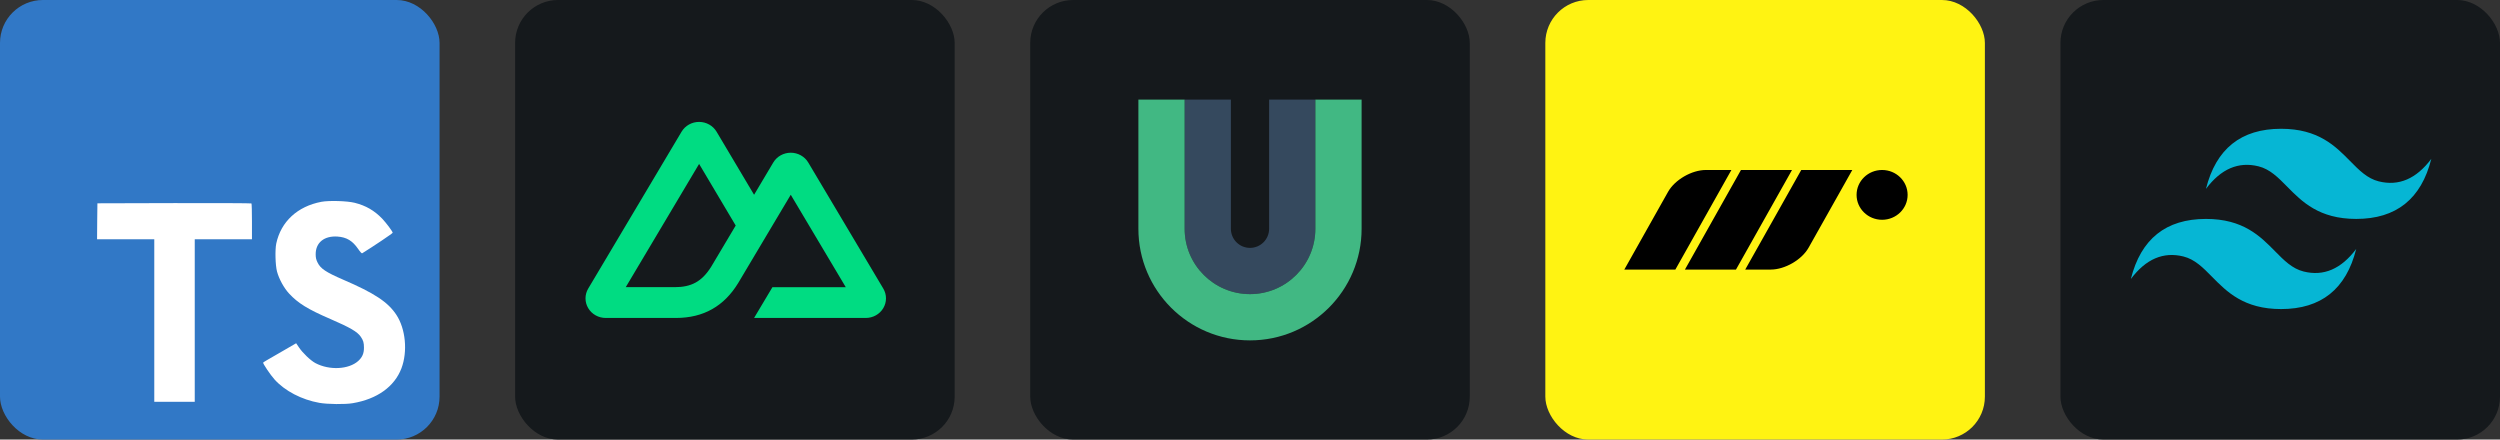 <svg width="273" height="48" viewBox="0 0 1456 256" 
        fill="none" xmlns="http://www.w3.org/2000/svg" xmlns:xlink="http://www.w3.org/1999/xlink" version="1.1">
        <rect x="0" y="0" width="1456" height="256" fill="#333333" stroke="none"/>
        <defs>
            




        </defs>
        
            <g transform="translate(0, 0)">
                <svg width="256" height="256" title="TypeScript" viewBox="0 0 256 256" fill="none" xmlns="http://www.w3.org/2000/svg">
<rect width="256" height="256" rx="25" fill="#3178C6"/>
<path d="M56.611 128.849L56.53 139.333H73.19H89.85L89.85 186.673V234.012H101.635H113.419V186.673L113.419 139.333H130.079H146.739V129.052C146.739 123.363 146.618 118.609 146.455 118.487C146.333 118.325 126.056 118.243 101.472 118.284L56.733 118.406L56.611 128.849Z" fill="white"/>
<path d="M206.567 118.108C213.068 119.734 218.026 122.619 222.577 127.332C224.934 129.852 228.428 134.444 228.713 135.541C228.794 135.866 217.66 143.343 210.915 147.528C210.671 147.691 209.695 146.634 208.598 145.009C205.307 140.214 201.853 138.141 196.57 137.776C188.809 137.247 183.811 141.311 183.852 148.097C183.852 150.088 184.136 151.266 184.949 152.892C186.655 156.427 189.825 158.54 199.781 162.847C218.107 170.731 225.949 175.932 230.826 183.327C236.271 191.576 237.49 204.742 233.792 214.535C229.729 225.181 219.651 232.414 205.469 234.812C201.081 235.584 190.678 235.462 185.965 234.609C175.684 232.78 165.932 227.701 159.918 221.037C157.561 218.436 152.969 211.65 153.254 211.162C153.375 211 154.432 210.35 155.61 209.659C156.748 209.009 161.056 206.53 165.119 204.173L172.474 199.906L174.018 202.182C176.172 205.473 180.885 209.984 183.73 211.487C191.897 215.795 203.113 215.185 208.639 210.228C210.996 208.074 211.971 205.839 211.971 202.548C211.971 199.581 211.605 198.281 210.061 196.046C208.07 193.202 204.007 190.804 192.466 185.806C179.26 180.117 173.571 176.582 168.37 170.974C165.363 167.724 162.518 162.522 161.34 158.174C160.365 154.558 160.121 145.496 160.893 141.839C163.615 129.08 173.246 120.181 187.143 117.539C191.654 116.686 202.137 117.011 206.567 118.108Z" fill="white"/>
</svg>
            </g>

            <g transform="translate(300, 0)">
                <svg width="256" height="256" title="Nuxt.js" viewBox="0 0 256 256" fill="none" xmlns="http://www.w3.org/2000/svg" id="nuxtjs">
<style>
#nuxtjs {
    rect {fill: #15191C}

    @media (prefers-color-scheme: light) {
        rect {fill: #F4F2ED}
    }
}
</style>
<rect width="256" height="256" rx="25" fill="#15191C"/>
<path d="M139.176 185.179H204.231C206.298 185.179 208.328 184.652 210.117 183.65C211.895 182.659 213.381 181.217 214.425 179.47C215.455 177.744 215.999 175.771 216 173.761C215.998 171.75 215.452 169.778 214.42 168.053L170.73 94.651C169.686 92.905 168.201 91.464 166.423 90.473C164.625 89.468 162.599 88.941 160.539 88.943C158.473 88.943 156.444 89.471 154.654 90.472C152.877 91.463 151.391 92.904 150.347 94.651L139.176 113.433L117.335 76.708C116.29 74.961 114.804 73.52 113.026 72.53C111.227 71.525 109.201 70.999 107.141 71C105.074 71 103.045 71.527 101.255 72.529C99.477 73.52 97.99 74.961 96.945 76.707L42.581 168.054C41.549 169.779 41.003 171.751 41 173.761C40.999 175.765 41.542 177.735 42.575 179.47C43.619 181.217 45.105 182.659 46.883 183.65C48.672 184.652 50.702 185.179 52.769 185.179H93.604C109.784 185.179 121.717 178.286 129.926 164.836L149.859 131.352L160.536 113.433L192.578 167.26H149.859L139.176 185.179ZM92.939 167.241L64.441 167.235L107.159 95.469L128.474 131.352L114.203 155.335C108.751 164.061 102.557 167.241 92.939 167.241Z" fill="#00DC82"/>
</svg>
            </g>

            <g transform="translate(600, 0)">
                <svg width="256" height="256" title="VueUse" viewBox="0 0 256 256" fill="none" xmlns="http://www.w3.org/2000/svg" id="vueuse">
<style>
#vueuse {
    rect {fill: #15191C}

    @media (prefers-color-scheme: light) {
        rect {fill: #F4F2ED}
    }
}
</style>
<rect width="256" height="256" rx="25" fill="#15191C"/>
<path d="M166.069 58V133.23C166.069 154.256 149.026 171.3 128 171.3C106.974 171.3 89.931 154.256 89.931 133.23V58H116.863V133.23C116.863 134.693 117.151 136.141 117.711 137.492C118.27 138.844 119.091 140.071 120.125 141.106C121.159 142.14 122.387 142.96 123.738 143.52C125.089 144.08 126.537 144.368 128 144.368C129.463 144.368 130.911 144.08 132.262 143.52C133.613 142.96 134.841 142.14 135.875 141.106C136.909 140.071 137.73 138.844 138.289 137.492C138.849 136.141 139.137 134.693 139.137 133.23V58H166.069Z" fill="#35495E"/>
<path d="M193 58V133.23C193 169.13 163.899 198.24 128 198.24C92.101 198.24 63 169.13 63 133.23V58H89.931V133.23C89.931 154.256 106.976 171.3 128 171.3C149.024 171.3 166.069 154.256 166.069 133.23V58H193Z" fill="#41B883"/>
</svg>
            </g>

            <g transform="translate(900, 0)">
                <svg width="256" height="256" title="Motion" viewBox="0 0 256 256" fill="none" xmlns="http://www.w3.org/2000/svg">
<rect width="256" height="256" rx="25" fill="#FFF312"/>
<path d="M108.364 99L75.73 157H46L71.482 111.711C75.432 104.691 85.289 99 93.499 99H108.364ZM181.27 113.5C181.27 105.492 187.925 99 196.135 99C204.344 99 211 105.492 211 113.5C211 121.508 204.344 128 196.135 128C187.925 128 181.27 121.508 181.27 113.5ZM113.938 99H143.668L111.034 157H81.304L113.938 99ZM149.052 99H178.782L153.3 144.289C149.35 151.309 139.492 157 131.283 157H116.418L149.052 99Z" fill="black"/>
</svg>
            </g>

            <g transform="translate(1200, 0)">
                <svg width="256" height="256" title="Tailwind CSS" viewBox="0 0 256 256" fill="none" xmlns="http://www.w3.org/2000/svg" id="tailwindcss">
<style>
#tailwindcss {
    rect {fill: #15191C}

    @media (prefers-color-scheme: light) {
        rect {fill: #F4F2ED}
    }
}
</style>
<rect width="256" height="256" rx="25" fill="#15191C"/>
<path d="M128.5 75C105.167 75 90.583 86.667 84.75 110C93.5 98.333 103.708 93.958 115.375 96.875C122.032 98.537 126.786 103.365 132.058 108.717C140.641 117.423 150.565 127.5 172.25 127.5C195.583 127.5 210.167 115.833 216 92.5C207.25 104.167 197.042 108.542 185.375 105.625C178.718 103.962 173.964 99.135 168.692 93.783C160.117 85.077 150.193 75 128.5 75ZM84.75 127.5C61.417 127.5 46.833 139.167 41 162.5C49.75 150.833 59.958 146.458 71.625 149.375C78.282 151.038 83.037 155.865 88.308 161.217C96.891 169.923 106.815 180 128.5 180C151.833 180 166.417 168.333 172.25 145C163.5 156.667 153.292 161.042 141.625 158.125C134.968 156.463 130.214 151.635 124.942 146.283C116.367 137.577 106.443 127.5 84.75 127.5Z" fill="#06B6D4"/>
</svg>
            </g>
    </svg>